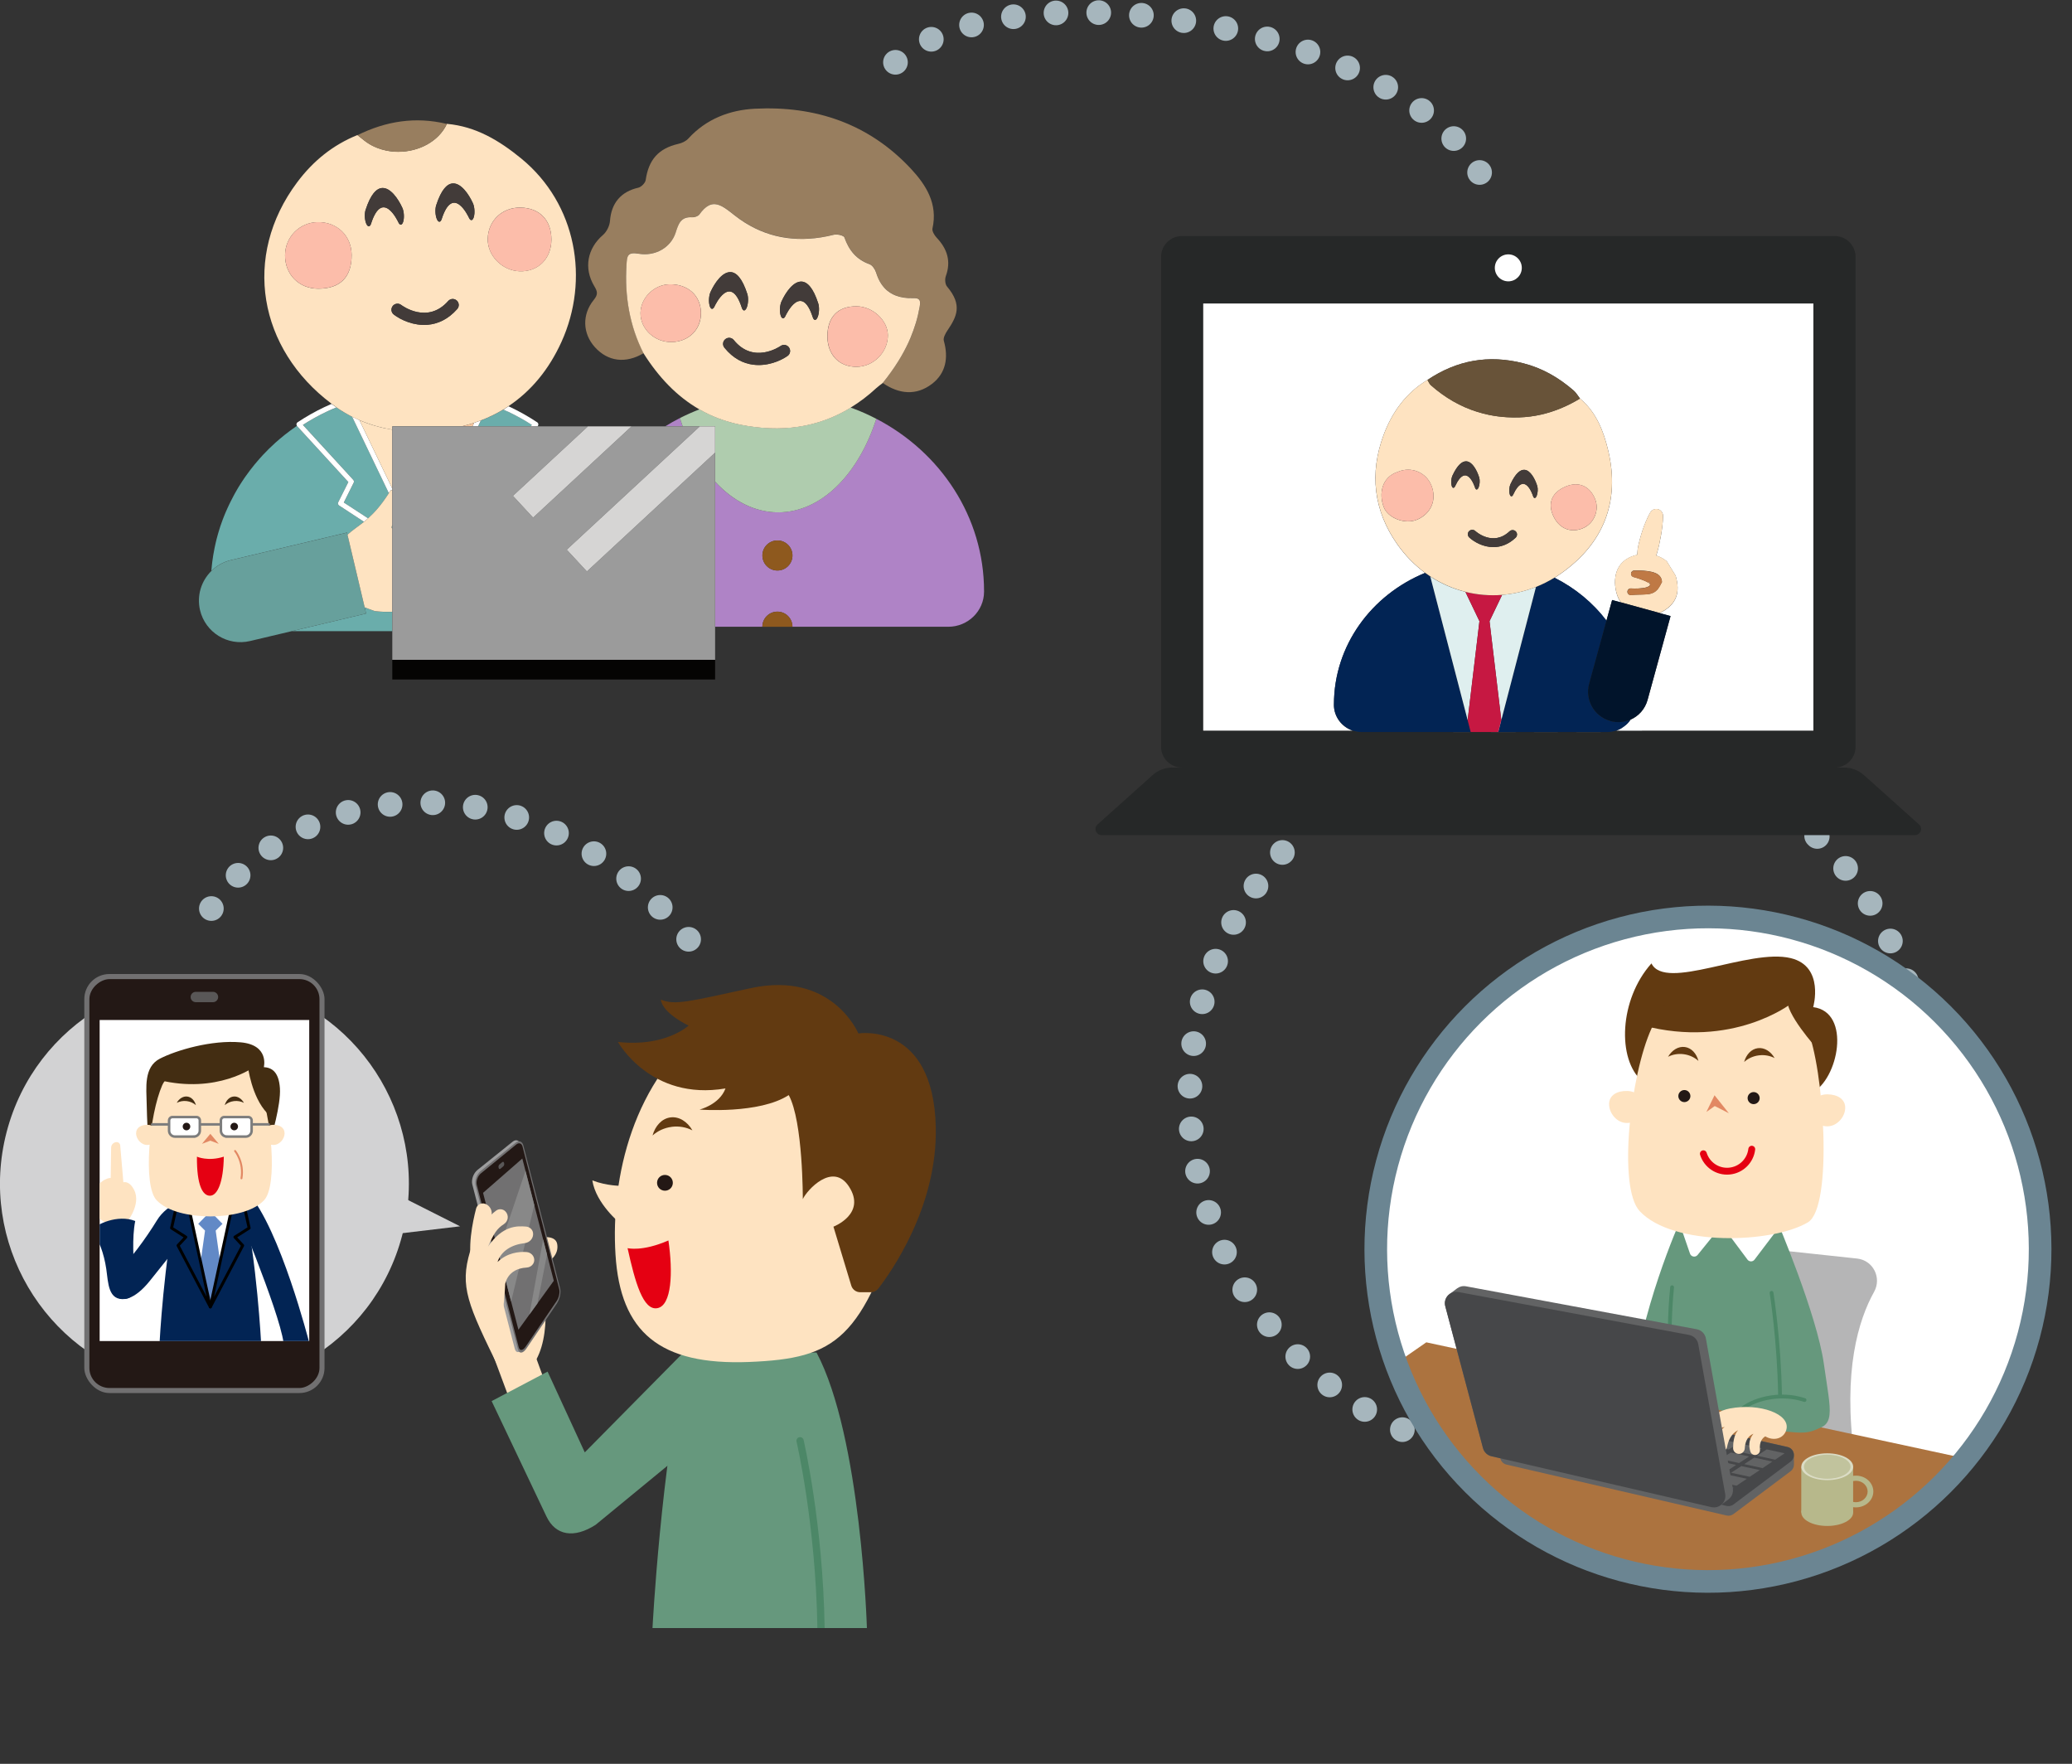 <?xml version="1.0" encoding="UTF-8"?><svg id="_レイヤー_2" xmlns="http://www.w3.org/2000/svg" xmlns:xlink="http://www.w3.org/1999/xlink" viewBox="0 0 468.7 398.92"><rect x="0" y="0" width="468.7" height="398.92" fill="#333333" stroke="none"/><defs><style>.cls-1,.cls-2,.cls-3,.cls-4,.cls-5,.cls-6,.cls-7,.cls-8,.cls-9{fill:none;}.cls-2{stroke:#a6b6bd;stroke-dasharray:0 9.67;stroke-width:5.58px;}.cls-2,.cls-3,.cls-4,.cls-6,.cls-7,.cls-8,.cls-9{stroke-linecap:round;}.cls-2,.cls-5,.cls-6,.cls-7,.cls-10,.cls-9{stroke-miterlimit:10;}.cls-11{fill:#c1c39d;}.cls-12{fill:#423b39;}.cls-13{fill:#f7c79f;}.cls-14{fill:#432d12;}.cls-15{fill:#dfefef;}.cls-3{stroke:#e28863;stroke-width:.43px;}.cls-3,.cls-4,.cls-8{stroke-linejoin:round;}.cls-16{fill:#8e591e;}.cls-17{fill:#fcbdaa;}.cls-18{fill:#dbdcc5;}.cls-19{fill:#9e9e9f;}.cls-4{stroke:#e50012;stroke-width:1.55px;}.cls-5{stroke:#6b8592;stroke-width:5.12px;}.cls-20{fill:#022454;}.cls-6{stroke-width:1.64px;}.cls-6,.cls-7{stroke:#4c8767;}.cls-7{stroke-width:.86px;}.cls-21{fill:#623a11;}.cls-22{fill:#6aadab;}.cls-23{clip-path:url(#clippath-1);}.cls-24{clip-path:url(#clippath-3);}.cls-25{clip-path:url(#clippath-4);}.cls-26{clip-path:url(#clippath-2);}.cls-27{clip-path:url(#clippath-5);}.cls-28{fill:#231815;}.cls-29{fill:#9b9b9b;}.cls-30{fill:#af83c6;}.cls-31,.cls-10{fill:#fff;}.cls-32{fill:#c61842;}.cls-33{fill:#626364;}.cls-34{fill:#464749;}.cls-35{fill:#67a09c;}.cls-36{fill:#b7b88b;}.cls-8{stroke:#000;stroke-width:.66px;}.cls-37{fill:#b5b5b6;}.cls-38{fill:#262828;}.cls-39{fill:#6289c6;}.cls-40{fill:#d2d2d3;}.cls-41{fill:#987e5f;}.cls-42{fill:#717071;}.cls-43{fill:#01142b;}.cls-44{fill:#ac733f;}.cls-45{fill:#e28863;}.cls-46{fill:#595757;}.cls-47{fill:#fee3c1;}.cls-48{fill:#66987d;}.cls-10,.cls-9{stroke:#7d7d7d;stroke-width:.57px;}.cls-49{fill:#050403;}.cls-50{fill:#685339;}.cls-51{fill:#e50012;}.cls-52{fill:#bf7945;}.cls-53{fill:#888;}.cls-54{clip-path:url(#clippath);}.cls-55{fill:#d6d5d4;}.cls-56{fill:#afccae;}</style><clipPath id="clippath"><circle class="cls-1" cx="386.35" cy="282.53" r="75.14" transform="translate(-86.62 355.94) rotate(-45)"/></clipPath><clipPath id="clippath-1"><path class="cls-1" d="M408.07,331.72c0-1.5,2.36-2.72,5.27-2.72,2.91,0,5.26,1.22,5.26,2.73,0,1.5-2.36,2.72-5.27,2.72-2.91,0-5.26-1.22-5.26-2.73Z"/></clipPath><clipPath id="clippath-2"><rect class="cls-1" x="22.54" y="230.69" width="47.41" height="72.61"/></clipPath><clipPath id="clippath-3"><polygon class="cls-1" points="52.85 271.3 47.58 295.58 42.32 271.3 52.85 271.3"/></clipPath><clipPath id="clippath-4"><polygon class="cls-1" points="125.27 289.67 117.27 300.74 109.27 269.78 118.15 262.02 125.27 289.67"/></clipPath><clipPath id="clippath-5"><path class="cls-1" d="M155.3,305.89c-5.81,25.7-7.7,62.32-7.7,62.32h48.5s-1.27-43.27-11.4-62.32h-29.4Z"/></clipPath></defs><g id="_デザイン"><circle class="cls-2" cx="352.28" cy="247.96" r="83.14" transform="translate(-72.15 321.73) rotate(-45)"/><circle class="cls-31" cx="386.35" cy="282.53" r="75.14" transform="translate(-86.62 355.94) rotate(-45)"/><g class="cls-54"><path class="cls-37" d="M392.95,281.73l27.13,2.91c3.63.39,5.63,4.35,3.85,7.54-3.53,6.32-7.09,17.84-4.47,37.19l-39.73-7.89s-4.85-33.31,10.84-39.43c.76-.29,1.57-.4,2.38-.31Z"/><polygon class="cls-44" points="255.47 350.15 419.74 398.92 468.7 335.05 322.64 303.59 255.47 350.15"/><path class="cls-48" d="M401.96,276.05s9.04,21.23,10.61,32.41c1.58,11.19,3.01,14.63-3.59,14.92l-30.84-6.88s-2.44-28.54,3.73-40.3l20.08-.14Z"/><path class="cls-48" d="M380.02,276.19s-9.32,20.8-10.9,39.59l10.9,2.58,6.17-41.31-6.17-.86Z"/><path class="cls-31" d="M390.63,278.63l4.66,6.25c.4.53,1.2.54,1.6,0l5.94-7.83-12.19,1.58Z"/><path class="cls-31" d="M388.33,278.49l-4.32,5.34c-.49.61-1.47.44-1.72-.3l-2.28-6.61,8.32,1.58Z"/><path class="cls-21" d="M410.16,227.77s2.62-9.19-5.07-11.07c-9.39-2.29-28.39,7.59-31.52,1.19-7.3,8.14-7.82,21.74-2.09,26.64,5.74,4.9,32.19,5.69,38.3,2.69,6.11-3,9.09-18.34.37-19.44Z"/><path class="cls-47" d="M373.59,232.59c-4.79,10.43-7.69,35.97-2.68,41.33,7.56,8.09,30.07,7.29,38.05,2.53,5.75-3.43,3.65-35.13-.22-43.87-.21-13.96-30.74-9.61-35.15,0Z"/><path class="cls-47" d="M363.98,249.68c.04-2,1.83-2.99,4.09-2.94,2.25.04,4.05,1.7,4.01,3.7-.04,2-1.9,3.58-4.15,3.54-2.25-.04-3.98-2.29-3.94-4.29Z"/><path class="cls-47" d="M417.4,250.6c.04-2-1.71-3.06-3.97-3.1-2.25-.04-4.11,1.54-4.15,3.54-.04,2,1.76,3.65,4.01,3.7,2.25.04,4.07-2.13,4.11-4.13Z"/><path class="cls-28" d="M379.65,247.87c.01-.75.64-1.35,1.39-1.34.75.01,1.35.64,1.34,1.39-.01.75-.64,1.35-1.39,1.34-.75-.01-1.35-.64-1.34-1.39Z"/><path class="cls-28" d="M395.32,248.33c.01-.75.64-1.35,1.39-1.34.75.01,1.35.64,1.34,1.39-.01.75-.64,1.35-1.39,1.34-.75-.01-1.35-.64-1.34-1.39Z"/><polygon class="cls-45" points="386 251.48 387.84 247.71 391.07 251.77 387.89 250.15 386 251.48"/><path class="cls-21" d="M397.85,238.69c1.3-.17,2.54.08,3.58.61-.87-1.51-2.3-2.43-3.79-2.24-1.48.19-2.64,1.44-3.1,3.12.87-.78,2.01-1.33,3.31-1.49Z"/><path class="cls-21" d="M380.9,238.43c-1.29-.18-2.54.05-3.58.58.89-1.51,2.32-2.41,3.81-2.21,1.48.2,2.63,1.46,3.07,3.15-.87-.79-2-1.34-3.3-1.52Z"/><path class="cls-21" d="M412.17,238.45s-6.63-7.05-7.75-11.22c-5.22,3.35-20.12-5.24-11.85-5.17,8.27.07,14.75,2.38,15.72,5.22.97,2.83,3.87,11.18,3.87,11.18Z"/><path class="cls-21" d="M405.16,226.99s-13.22,10.33-33.63,4.91c1.28-5.03,26.83-14.87,33.63-4.91Z"/><path class="cls-4" d="M385.31,260.94c.77,2.48,3.19,4.18,5.89,3.92,2.69-.25,4.76-2.36,5.06-4.95"/><path class="cls-48" d="M408.2,316.64c-5.7-1.9-11.98-.14-14.77,2.51-2.15,2.04,6.38,4.23,10.18,4.59,3.8.36,5.59.65,8.46-1.08,2.87-1.72-2.49-5.56-3.87-6.02Z"/><path class="cls-7" d="M400.74,292.4s1.72,10.77,1.92,23.23"/><path class="cls-7" d="M408.2,316.64c-5.7-1.9-11.98-.14-14.77,2.51"/><path class="cls-7" d="M378.15,316.5s-1.13-13.22.09-25.37"/><path class="cls-33" d="M404.34,327.26l-47.97-10.82c-.47-.11-.97-.03-1.38.23l-14.76,9c-.61.37-.89.98-.89,1.58,0,.39,0,1.78,0,2.15,0,.81.5,1.62,1.44,1.84l49.79,11.52c.54.12,1.1,0,1.54-.32l12.94-9.7c.52-.39.76-.96.75-1.51,0-.38.01-1.8,0-2.2-.03-.79-.55-1.55-1.45-1.75Z"/><path class="cls-34" d="M354.99,316.66l-14.76,9c-1.42.87-1.08,3.03.55,3.41l49.79,11.52c.54.12,1.1,0,1.54-.32l12.94-9.7c1.27-.95.84-2.96-.71-3.31l-47.97-10.82c-.47-.11-.97-.03-1.38.23Z"/><polygon class="cls-33" points="399.64 327.8 403.69 328.69 401.55 330.13 397.46 329.24 399.64 327.8"/><polygon class="cls-33" points="394.44 326.65 398.51 327.55 396.31 328.99 392.19 328.09 394.44 326.65"/><polygon class="cls-33" points="389.2 325.5 393.3 326.4 391.04 327.83 386.88 326.93 389.2 325.5"/><polygon class="cls-33" points="383.91 324.34 388.05 325.25 385.72 326.67 381.53 325.76 383.91 324.34"/><polygon class="cls-33" points="378.58 323.17 382.75 324.08 380.36 325.5 376.14 324.58 378.58 323.17"/><polygon class="cls-33" points="396.81 329.66 400.91 330.56 398.72 332.04 394.56 331.14 396.81 329.66"/><polygon class="cls-33" points="391.52 328.51 395.66 329.41 393.4 330.89 389.21 329.98 391.52 328.51"/><polygon class="cls-33" points="386.2 327.35 390.37 328.26 388.04 329.73 383.82 328.81 386.2 327.35"/><polygon class="cls-33" points="380.83 326.18 385.03 327.09 382.64 328.55 378.39 327.63 380.83 326.18"/><polygon class="cls-33" points="375.42 325 379.65 325.92 377.19 327.38 372.91 326.45 375.42 325"/><polygon class="cls-33" points="393.9 331.58 398.07 332.48 395.81 334 391.59 333.09 393.9 331.58"/><polygon class="cls-33" points="388.53 330.41 392.73 331.32 390.41 332.84 386.15 331.92 388.53 330.41"/><polygon class="cls-33" points="383.12 329.24 387.35 330.16 384.96 331.67 380.68 330.75 383.12 329.24"/><polygon class="cls-33" points="377.66 328.06 381.93 328.99 379.47 330.49 375.15 329.56 377.66 328.06"/><polygon class="cls-33" points="372.16 326.88 376.47 327.81 373.94 329.3 369.58 328.37 372.16 326.88"/><polygon class="cls-33" points="390.91 333.54 395.14 334.45 392.82 336.01 388.53 335.1 390.91 333.54"/><polygon class="cls-33" points="385.45 332.37 389.72 333.29 387.33 334.85 383.01 333.93 385.45 332.37"/><polygon class="cls-33" points="379.95 331.19 384.26 332.12 381.8 333.67 377.44 332.74 379.95 331.19"/><polygon class="cls-33" points="374.41 330.01 378.75 330.94 376.22 332.48 371.83 331.55 374.41 330.01"/><polygon class="cls-33" points="368.82 328.81 373.19 329.75 370.6 331.28 366.17 330.34 368.82 328.81"/><polygon class="cls-33" points="387.83 335.56 392.14 336.48 389.75 338.08 385.39 337.17 387.83 335.56"/><polygon class="cls-33" points="382.29 334.39 386.63 335.31 384.17 336.91 379.78 335.98 382.29 334.39"/><polygon class="cls-33" points="376.7 333.2 381.07 334.13 378.55 335.72 374.12 334.79 376.7 333.2"/><polygon class="cls-33" points="371.06 332 375.47 332.94 372.88 334.53 368.41 333.59 371.06 332"/><polygon class="cls-33" points="365.38 330.8 369.83 331.74 367.16 333.32 362.65 332.37 365.38 330.8"/><path class="cls-47" d="M404.08,323.38c-.6,2.06-2.94,2.58-4.77,1.47-1.18.73-1.3,2.07-1.2,3.02.06.61-.41,1.15-1.02,1.2h0c-.5.04-.97-.26-1.13-.74-.31-.95-.56-2.59.69-4.06-1.53.58-1.91,2.14-1.97,3.29-.04.73-.66,1.3-1.39,1.26h0c-.7-.04-1.26-.62-1.25-1.32,0-1.22.19-3.04,1.13-4.05-1.57.81-2.21,2.33-2.49,3.78-.14.74-.87,1.21-1.6,1.05h0c-.68-.15-1.13-.8-1.05-1.49.15-1.18.62-2.93,2.1-4.09-1.66.41-2.89,1.67-3.53,3.26-.25.61-.97.88-1.58.62h0c-.56-.24-.84-.87-.67-1.45.56-1.88,2.27-5.7,6.96-6.58,6.77-1.28,13.8,1.25,12.76,4.84Z"/><path class="cls-33" d="M391.97,336.59l-6.09-33.88c-.19-1.06-1.01-1.89-2.07-2.08l-52.19-9.71c-.76-.14-1.47.06-2.02.47-.3.22-1.39,1.05-1.66,1.25-.84.59-1.31,1.66-1.01,2.78l8.53,32.08c.25.92.98,1.64,1.91,1.85l49.75,11.51c.79.18,1.56-.02,2.13-.45.29-.22,1.44-1.08,1.74-1.3.73-.56,1.16-1.49.98-2.51Z"/><path class="cls-34" d="M387.12,340.86l-49.75-11.51c-.93-.22-1.67-.93-1.91-1.85l-8.53-32.08c-.49-1.84,1.1-3.55,2.97-3.21l52.19,9.71c1.06.2,1.88,1.03,2.07,2.08l6.09,33.88c.33,1.83-1.32,3.39-3.13,2.98Z"/><path class="cls-36" d="M407.47,342.08c0-1.68,2.63-3.03,5.87-3.03,3.24,0,5.86,1.36,5.86,3.04,0,1.68-2.63,3.03-5.87,3.03s-5.86-1.36-5.86-3.04Z"/><path class="cls-36" d="M419.82,340.92h0c-2.17,0-3.94-1.61-3.94-3.59h0c0-1.98,1.77-3.59,3.94-3.59h0c1.05,0,2.04.37,2.79,1.05.74.68,1.15,1.58,1.15,2.54,0,1.98-1.77,3.59-3.94,3.59ZM417.15,337.32c0,1.34,1.19,2.43,2.66,2.43h0c1.47,0,2.66-1.09,2.66-2.42,0-.65-.28-1.26-.78-1.72-.5-.46-1.17-.71-1.88-.71h0c-1.47,0-2.66,1.09-2.67,2.42h0Z"/><rect class="cls-36" x="407.46" y="331.72" width="11.73" height="10.36"/><path class="cls-18" d="M407.47,331.72c0-1.68,2.63-3.03,5.87-3.03,3.24,0,5.86,1.36,5.86,3.04,0,1.68-2.63,3.03-5.87,3.03-3.24,0-5.86-1.36-5.86-3.04Z"/><path class="cls-11" d="M408.07,331.72c0-1.5,2.36-2.72,5.27-2.72,2.91,0,5.26,1.22,5.26,2.73,0,1.5-2.36,2.72-5.27,2.72-2.91,0-5.26-1.22-5.26-2.73Z"/><g class="cls-23"><path class="cls-1" d="M407.7,334.07c0-1.67,2.52-3.02,5.63-3.02,3.11,0,5.63,1.36,5.63,3.03,0,1.67-2.52,3.02-5.63,3.02-3.11,0-5.63-1.36-5.63-3.03Z"/></g></g><circle class="cls-5" cx="386.35" cy="282.53" r="75.14" transform="translate(-86.62 355.94) rotate(-45)"/><path class="cls-38" d="M434.1,186.47l-12.44-11.15c-1.24-1.11-2.84-1.72-4.51-1.72h-2.13c2.61,0,4.72-2.11,4.72-4.72V58.11c0-2.61-2.11-4.72-4.72-4.72h-147.66c-2.61,0-4.72,2.11-4.72,4.72v110.76c0,2.61,2.11,4.72,4.72,4.72h-2.13c-1.66,0-3.27.61-4.51,1.72l-12.44,11.15c-.95.85-.35,2.42.93,2.42h183.96c1.27,0,1.88-1.57.93-2.42ZM341.19,57.52c1.69,0,3.05,1.37,3.05,3.05s-1.37,3.05-3.05,3.05-3.05-1.37-3.05-3.05,1.37-3.05,3.05-3.05ZM272.18,68.6h138.02v96.61h-44.58c-.64.22-1.33.35-2.04.35h-55.56c-.72,0-1.41-.13-2.06-.35h-33.78v-96.61Z"/><path class="cls-31" d="M372.94,131.71c-.02-.07-.03-.13-.02-.2h0c0,.07,0,.14.02.2Z"/><path class="cls-31" d="M371.82,129.08c-.24-.02-.48-.03-.71-.04-.24,0-.47-.01-.71-.01.23,0,.47,0,.71.01.24,0,.47.02.71.04Z"/><path class="cls-31" d="M372.36,131.52c.24.12.46.24.64.37,0,0,0,0,0,0,0,0,0,0,0,0-.17-.13-.4-.25-.64-.37Z"/><path class="cls-31" d="M373.09,131.71s.03.05.05.07c.02.04.04.08.06.13-.02-.04-.04-.09-.06-.13-.01-.02-.03-.05-.05-.07Z"/><path class="cls-31" d="M372.92,129.2c-.12-.02-.25-.03-.37-.05-.24-.03-.49-.05-.73-.07.24.02.48.04.73.07.12.02.25.03.37.05Z"/><path class="cls-31" d="M368.32,134.32c.13.14.31.24.51.26.02,0,.04,0,.07,0-.02,0-.04,0-.07,0-.21-.01-.39-.11-.51-.26Z"/><path class="cls-31" d="M369.76,133.11c-.28,0-.55-.01-.83-.03-.05,0-.1,0-.15,0,.05,0,.1,0,.15,0,.28.02.56.03.83.03Z"/><path class="cls-31" d="M371.49,134.46c.29,0,.58-.02.89-.04.24-.03.49-.05.76-.1-.27.05-.52.08-.76.1-.31.02-.6.03-.89.04Z"/><path class="cls-31" d="M342.26,94.41c.47,0,.94,0,1.41-.01,3.38-.11,6.61-.87,9.67-2.17-3.06,1.3-6.29,2.07-9.67,2.17-.47.01-.95.02-1.41.01Z"/><path class="cls-31" d="M373.2,132.12s.01,0,.01,0c0,0,0-.02,0-.03,0,.01.01.02,0,.03,0,0,0,0-.01,0Z"/><path class="cls-31" d="M372.92,129.2c.25.04.5.08.77.15-.27-.07-.52-.11-.77-.15Z"/><path class="cls-31" d="M301.75,159.39s0-.04,0-.06c0-13.35,8.49-24.8,20.62-29.76-2.34-1.72-4.47-3.87-6.29-6.45-5.39-7.66-6.33-16.12-3.08-24.8,1.9-5.09,5.06-9.5,9.91-12.39,6.65-4.47,13.8-5.76,21.63-3.78,4.39,1.11,8.09,3.27,11.44,6.18.58.5.97,1.21,1.44,1.82-1.32.8-2.68,1.5-4.07,2.09,1.39-.59,2.75-1.29,4.07-2.09,3.72,3.1,5.37,7.5,6.4,11.88,2.69,11.47-1.15,20.94-10.66,27.64-.5.35-1.01.68-1.53,1,4.67,2.33,8.7,5.67,11.77,9.71l1.28-4.65,2.01.55c-.25-.31-.44-.63-.59-.95-1.16-2.61-1.45-7.24,2.35-9.17.6-.31,1.25-.52,1.9-.67.02-.42.05-.85.1-1.26.1-.74.28-1.45.47-2.16.19-.71.4-1.41.63-2.11.23-.7.5-1.38.78-2.06.29-.68.59-1.35.98-2.01h0c.27-.47.77-.77,1.35-.77.85,0,1.54.71,1.53,1.56-.01,1.48-.22,2.92-.45,4.35-.26,1.42-.53,2.83-.95,4.19-.05.14-.11.29-.16.43.88.28,1.7.71,2.39,1.29l2.02,3.27c1.12,3.8.2,6.51-3.39,8.34-.09.05-.18.08-.27.12l2.51.69-5.2,18.96c-.57,2.07-2.02,3.65-3.85,4.46-.76,1.15-1.89,2.02-3.22,2.47h44.58v-96.61h-138.02v96.61h33.78c-2.43-.84-4.21-3.11-4.22-5.82Z"/><path class="cls-31" d="M371,133.05c-.14.01-.28.03-.42.03-.27.02-.55.02-.82.02.28,0,.55,0,.82-.02.14,0,.28-.02.42-.03Z"/><path class="cls-31" d="M375.52,132.44c.04-.07.07-.13.12-.21.07-.13.14-.25.21-.38-.07.13-.14.25-.21.38-.04.07-.08.14-.12.21Z"/><path class="cls-31" d="M375.47,130.33c-.05-.06-.1-.11-.15-.16-.02-.02-.05-.04-.07-.06.02.02.05.04.07.06.05.06.1.11.15.16Z"/><path class="cls-31" d="M341.19,63.63c1.69,0,3.05-1.37,3.05-3.05s-1.37-3.05-3.05-3.05-3.05,1.37-3.05,3.05,1.37,3.05,3.05,3.05Z"/><path class="cls-20" d="M331.99,162.86l-8.45-32.47c-.4-.26-.79-.53-1.18-.82-12.12,4.96-20.62,16.41-20.62,29.76,0,.02,0,.04,0,.06,0,2.7,1.79,4.98,4.22,5.82.65.22,1.34.35,2.06.35h24.67l-.7-2.7Z"/><path class="cls-20" d="M368.84,162.74c-1.39.61-2.99.77-4.57.34-3.65-1-5.8-4.77-4.79-8.42l3.92-14.3c-3.07-4.04-7.1-7.37-11.77-9.71-1.35.83-2.75,1.53-4.17,2.09l-7.84,30.12-.7,2.7h24.67c.71,0,1.4-.13,2.04-.35,1.33-.45,2.46-1.33,3.22-2.47Z"/><path class="cls-15" d="M331.99,162.86l2.67-22.37-3.18-6.63c-2.78-.69-5.46-1.85-7.94-3.47l8.45,32.47Z"/><path class="cls-15" d="M336.94,140.49l2.67,22.37,7.84-30.12c-2.49.99-5.07,1.59-7.66,1.8l-2.85,5.95Z"/><path class="cls-32" d="M339.61,162.86l-2.67-22.37,2.85-5.95c-2.79.23-5.6,0-8.31-.68l3.18,6.63-2.67,22.37.7,2.7h6.21l.7-2.7Z"/><path class="cls-47" d="M331.48,133.86c2.71.67,5.52.91,8.31.68,2.59-.21,5.17-.81,7.66-1.8,1.43-.57,2.82-1.27,4.17-2.09.52-.32,1.03-.64,1.53-1,9.51-6.7,13.35-16.17,10.66-27.64-1.03-4.37-2.68-8.78-6.4-11.88-1.32.8-2.68,1.5-4.07,2.09-3.06,1.3-6.29,2.07-9.67,2.17-.47.01-.95.02-1.41.01-.47,0-.93-.02-1.39-.05-1.38-.08-2.73-.26-4.05-.53-.88-.18-1.74-.4-2.59-.67-3.82-1.18-7.35-3.21-10.56-6.05-.34-.3-.51-.79-.75-1.19-4.85,2.9-8.01,7.3-9.91,12.39-3.25,8.69-2.31,17.14,3.08,24.8,1.82,2.58,3.95,4.73,6.29,6.45.39.28.78.56,1.18.82,2.48,1.62,5.16,2.78,7.94,3.47ZM354.17,110.04c2.91-1.22,5.43-.15,6.65,2.83,1.03,2.53-.25,5.57-2.8,6.62-2.85,1.18-5.55-.06-6.79-3.1-1.13-2.78-.06-5.09,2.94-6.35ZM341.68,109.49c1.15-2.47,2.23-3.3,3.17-3.23,1.33.1,2.37,2.03,2.88,3.65.19.61.13,1.61-.13,2.24-.26.63-.63.65-.82.04-.08-.25-1.92-5.84-4.48-.35-.27.59-.64.54-.81-.11-.17-.65-.09-1.65.18-2.24ZM341.48,120.16c.4-.38,1.03-.36,1.41.04.38.4.36,1.03-.04,1.41-1.69,1.59-3.45,2.14-5.08,2.13-2.31-.02-4.34-1.19-5.42-2.19-.4-.37-.43-1.01-.05-1.41.37-.4,1-.43,1.41-.06.17.16,4.03,3.6,7.77.07ZM328.55,107.57c1.15-2.47,2.23-3.3,3.17-3.23,1.33.1,2.37,2.03,2.88,3.65.19.61.13,1.61-.13,2.24-.26.63-.63.65-.82.04-.08-.25-1.92-5.84-4.48-.35-.27.59-.64.54-.81-.11-.17-.65-.09-1.65.18-2.24ZM320.55,117.53c-2.65,1.13-6.58-.29-7.55-2.87-1.11-2.96-.49-6.73,3.19-7.94,3.01-1.29,6.38.07,7.59,3.06,1.3,3.21-.03,6.39-3.23,7.76Z"/><path class="cls-50" d="M334.22,93.17c.85.26,1.71.48,2.59.67,1.32.27,2.67.45,4.05.53.46.03.92.04,1.39.05.47,0,.94,0,1.41-.01,3.38-.11,6.61-.87,9.67-2.17,1.39-.59,2.75-1.29,4.07-2.09-.48-.61-.87-1.32-1.44-1.82-3.35-2.9-7.05-5.07-11.44-6.18-7.83-1.98-14.98-.68-21.63,3.78.25.4.42.89.75,1.19,3.21,2.84,6.74,4.87,10.56,6.05Z"/><path class="cls-17" d="M323.78,109.77c-1.21-2.99-4.58-4.34-7.59-3.06-3.68,1.21-4.3,4.99-3.19,7.94.97,2.58,4.9,4,7.55,2.87,3.2-1.37,4.53-4.54,3.23-7.76Z"/><path class="cls-17" d="M358.02,119.48c2.55-1.05,3.83-4.09,2.8-6.62-1.21-2.97-3.74-4.05-6.65-2.83-3,1.26-4.07,3.57-2.94,6.35,1.24,3.04,3.94,4.28,6.79,3.1Z"/><path class="cls-12" d="M332.3,120.14c-.37.4-.35,1.03.05,1.41,1.08,1,3.1,2.18,5.42,2.19,1.62.01,3.39-.55,5.08-2.13.4-.38.42-1.01.04-1.41-.38-.4-1.01-.42-1.41-.04-3.74,3.52-7.6.08-7.77-.07-.4-.37-1.03-.35-1.41.06Z"/><path class="cls-12" d="M342.31,111.84c2.56-5.48,4.4.1,4.48.35.19.6.56.58.82-.04.26-.63.32-1.63.13-2.24-.51-1.63-1.55-3.56-2.88-3.65-.94-.07-2.02.76-3.17,3.23-.27.59-.36,1.59-.18,2.24.17.65.54.7.81.11Z"/><path class="cls-12" d="M329.18,109.92c2.56-5.48,4.4.1,4.48.35.19.6.56.58.82-.04.26-.63.32-1.63.13-2.24-.51-1.63-1.55-3.56-2.88-3.65-.94-.07-2.02.76-3.17,3.23-.27.59-.36,1.59-.18,2.24.17.65.54.7.81.11Z"/><path class="cls-47" d="M375.65,138.52c3.59-1.83,4.51-4.54,3.39-8.34l-2.02-3.27c-.69-.58-1.51-1.01-2.39-1.29.05-.14.11-.29.16-.43.43-1.36.69-2.77.95-4.19.24-1.42.44-2.86.45-4.35,0-.85-.68-1.55-1.53-1.56-.57,0-1.08.3-1.35.76h0c-.38.66-.69,1.33-.98,2.01-.29.68-.55,1.37-.78,2.06-.23.7-.44,1.4-.63,2.11-.18.71-.37,1.42-.47,2.16-.05.41-.08.83-.1,1.26-.65.15-1.3.36-1.9.67-3.8,1.93-3.52,6.56-2.35,9.17.14.32.34.64.59.95l8.7,2.39c.09-.04.18-.07.27-.12ZM375.13,133.07c-.07.09-.14.18-.22.26-.11.12-.23.24-.36.34-.05.04-.09.08-.14.12-.44.31-.87.45-1.27.53-.27.05-.52.08-.76.1-.31.02-.6.03-.89.04-.29,0-.57.01-.86.02-.28,0-.56.01-.84.03-.28.01-.56.03-.83.07-.02,0-.04,0-.07,0-.02,0-.04,0-.07,0-.21-.01-.39-.11-.51-.26-.13-.14-.2-.34-.18-.54,0-.1.03-.2.08-.29.06-.11.14-.21.24-.28.03-.02.06-.04.09-.05.07-.04.15-.06.23-.08.05,0,.1,0,.15,0,.28.02.56.03.83.03s.55,0,.82-.02c.14,0,.28-.02.42-.03.4-.03.79-.07,1.16-.16.25-.05.48-.12.66-.22.18-.09.33-.19.39-.29.02-.03.03-.05.04-.08,0-.03.02-.05.02-.08,0-.03,0-.06,0-.09,0-.03-.01-.07-.03-.11,0-.03-.02-.07-.04-.12-.02-.04-.04-.09-.06-.13-.01-.02-.03-.05-.05-.07-.05-.07-.1-.14-.17-.21h0c0,.07,0,.14.02.2.02.07.04.13.06.18.06.04.12.09.16.13.02.03.04.05.05.06,0,.01.01.02,0,.03,0,0,0,0-.01,0,0,0-.02,0-.02,0-.02-.01-.03-.02-.04-.03-.01-.01-.03-.03-.05-.06-.01-.01-.03-.03-.04-.06-.01-.02-.03-.05-.04-.08,0,0,0,0,0,0-.17-.13-.4-.25-.64-.37-.12-.06-.24-.12-.37-.17-.38-.16-.79-.31-1.2-.45-.21-.07-.42-.13-.63-.2-.21-.06-.42-.12-.63-.18h-.03c-.16-.05-.29-.14-.39-.26-.1-.12-.16-.28-.17-.45,0-.21.07-.4.21-.54.03-.04.07-.07.11-.09.12-.08.26-.14.42-.14.24,0,.48,0,.71,0,.23,0,.47,0,.71.01.24,0,.47.02.71.04.24.02.48.04.73.07.12.02.25.03.37.05.25.04.5.08.77.15.13.03.27.07.41.12.14.05.29.1.44.17.08.04.16.08.24.12.08.05.17.1.26.16.07.05.14.11.21.17.02.02.05.04.07.06.05.06.1.11.15.16.05.06.1.12.14.19.19.28.35.72.34,1.16h0c-.04.06-.07.11-.1.17-.07.13-.14.25-.21.38-.04.07-.08.14-.12.21-.06.12-.13.23-.21.35-.06.09-.12.18-.19.28Z"/><path class="cls-52" d="M373.08,132.03s.04.04.05.06c.01.01.03.02.04.03,0,0,.01,0,.02,0,0,0,.01,0,.01,0,0,0,0-.02,0-.03,0-.02-.02-.04-.05-.06-.04-.04-.09-.09-.16-.13.01.03.03.06.04.08.01.02.03.04.04.06Z"/><path class="cls-52" d="M375.64,132.23c.07-.13.14-.25.21-.38.03-.06.06-.11.1-.17h0c0-.44-.14-.89-.34-1.16-.05-.08-.1-.14-.14-.19-.05-.06-.1-.11-.15-.16-.02-.02-.05-.04-.07-.06-.07-.06-.14-.12-.21-.17-.09-.06-.18-.12-.26-.16-.08-.05-.16-.09-.24-.12-.16-.07-.3-.12-.44-.17-.14-.04-.28-.08-.41-.12-.27-.07-.52-.11-.77-.15-.12-.02-.25-.03-.37-.05-.24-.03-.49-.05-.73-.07-.24-.02-.48-.03-.71-.04-.24,0-.47-.01-.71-.01-.23,0-.47,0-.71,0-.16,0-.3.06-.42.14-.04.03-.08.06-.11.09-.13.14-.21.33-.21.54,0,.17.07.33.17.45.1.12.24.22.39.26h.03c.2.06.41.12.63.18.21.06.42.13.63.2.41.14.82.28,1.2.45.13.05.25.11.37.17.24.12.46.24.64.37,0,0,0,0,0,0-.02-.05-.05-.11-.06-.18-.02-.07-.03-.13-.02-.2h0c.07.06.12.14.17.21.02.02.03.05.05.07.02.04.04.08.06.13.02.04.04.09.04.12.01.04.02.08.03.11,0,.03,0,.06,0,.09,0,.03,0,.06-.02.08,0,.03-.02.05-.04.08-.07.1-.21.2-.39.29-.18.09-.41.17-.66.22-.36.09-.76.13-1.16.16-.14.01-.28.03-.42.03-.27.02-.55.02-.82.02s-.55-.01-.83-.03c-.05,0-.1,0-.15,0-.08.01-.16.04-.23.08-.03.02-.06.03-.09.05-.1.07-.19.16-.24.28-.04.09-.07.18-.08.29-.01.21.06.4.18.54.13.14.31.24.51.26.02,0,.04,0,.07,0,.02,0,.05,0,.07,0,.28-.03.55-.05.83-.07.28-.01.56-.02.84-.03.28,0,.57-.01.86-.02.29,0,.58-.02.89-.04.24-.03.49-.05.76-.1.4-.08.83-.22,1.27-.53.05-.04.09-.08.14-.12.12-.1.25-.22.36-.34.08-.08.15-.17.22-.26.07-.09.13-.18.19-.28.08-.12.15-.24.21-.35.04-.07.07-.13.12-.21Z"/><path class="cls-43" d="M364.27,163.08c1.58.43,3.18.27,4.57-.34,1.82-.8,3.28-2.39,3.85-4.46l5.2-18.96-2.51-.69-8.7-2.39-2.01-.55-1.28,4.65-3.92,14.3c-1,3.65,1.15,7.42,4.79,8.42Z"/><path class="cls-1" d="M207.79,67.65c-.11-.08-.24-.15-.41-.19.17.04.3.1.41.19Z"/><path class="cls-1" d="M202.56,66.8c-.18-.07-.35-.15-.52-.23.17.08.34.16.52.23Z"/><path class="cls-1" d="M205.96,76.4c.46-1.1.87-2.24,1.22-3.4-.35,1.16-.75,2.3-1.22,3.4Z"/><path class="cls-1" d="M203.2,81.7c.85-1.36,1.61-2.76,2.28-4.2-.67,1.45-1.43,2.85-2.28,4.2Z"/><path class="cls-1" d="M188.67,53.05c-1.02.26-2.03.46-3.04.62,1-.15,2.01-.36,3.04-.62.09-.02.19-.04.3-.04-.11,0-.21.02-.3.04Z"/><path class="cls-1" d="M166.26,48.74c-1.66-1.29-3.08-2.51-4.52-2.6,1.44.09,2.86,1.31,4.52,2.6,5.79,4.51,12.35,6,19.37,4.93-7.02,1.08-13.59-.41-19.37-4.93Z"/><path class="cls-1" d="M157.91,48.75c.13-.08.23-.18.31-.28.36-.51.71-.92,1.05-1.25-.34.33-.69.74-1.05,1.25-.07.1-.18.2-.31.28Z"/><path class="cls-30" d="M198.22,94.71c-4.02,12.53-12.44,21.16-22.19,21.16-5.32,0-10.24-2.57-14.27-6.94v32.82h10.69s0-.01,0-.02c0-1.88,1.52-3.4,3.4-3.4s3.4,1.52,3.4,3.4c0,0,0,.01,0,.02h35.28c4.4,0,8.06-3.53,8.07-7.93,0-.03,0-.05,0-.08,0-16.84-9.86-31.49-24.38-39.03ZM175.86,129.03c-1.88,0-3.4-1.52-3.4-3.4s1.52-3.4,3.4-3.4,3.4,1.52,3.4,3.4-1.52,3.4-3.4,3.4Z"/><path class="cls-30" d="M153.79,94.55c-1.14.58-2.25,1.21-3.33,1.88h3.97c-.22-.62-.44-1.24-.64-1.88Z"/><path class="cls-56" d="M158.3,96.43h3.47v12.51c4.03,4.37,8.95,6.94,14.27,6.94,9.75,0,18.17-8.63,22.19-21.16-1.65-.86-3.36-1.63-5.12-2.29-.22-.08-.45-.16-.68-.24-7.43,4.55-15.79,5.67-24.92,3.85-3.43-.68-6.5-1.87-9.28-3.46-1.52.59-3.01,1.25-4.44,1.98.2.64.42,1.26.64,1.88h3.87Z"/><path class="cls-16" d="M175.86,122.23c-1.88,0-3.4,1.52-3.4,3.4s1.52,3.4,3.4,3.4,3.4-1.52,3.4-3.4-1.52-3.4-3.4-3.4Z"/><path class="cls-16" d="M175.86,138.34c-1.88,0-3.4,1.52-3.4,3.4,0,0,0,.01,0,.02h6.8s0-.01,0-.02c0-1.88-1.52-3.4-3.4-3.4Z"/><path class="cls-41" d="M143.19,73.88c-.12-.41-.24-.82-.34-1.23-.85-3.29-1.23-6.68-1.21-10.15,0-.87.03-1.74.09-2.62.12-1.96.17-2.97,2.73-2.52,3.83.66,7.34-1.47,8.39-4.77.63-1.98,1.16-3.63,3.7-3.47.42.03.99-.12,1.37-.37.13-.08.23-.18.31-.28.36-.51.71-.92,1.05-1.25.34-.33.68-.57,1.01-.75.49-.26.98-.35,1.46-.32,1.44.09,2.86,1.31,4.52,2.6,5.79,4.51,12.35,6,19.37,4.93,1-.15,2.01-.36,3.04-.62.09-.02.19-.04.3-.04s.23,0,.35,0c.72.04,1.57.32,1.69.65,1.02,2.91,2.71,5,5.69,6.07.64.23,1.25,1.12,1.46,1.83.32,1.04.73,1.93,1.24,2.68.38.56.82,1.05,1.31,1.46.41.34.86.63,1.34.86.17.08.34.16.52.23,1.13.45,2.44.65,3.92.61.37-.01.66,0,.9.05.17.04.3.1.41.19.12.09.21.2.26.36.1.31.08.75-.03,1.39-.22,1.23-.5,2.43-.85,3.59s-.75,2.3-1.22,3.4c-.15.37-.32.73-.48,1.09-.67,1.45-1.43,2.85-2.28,4.2-1.06,1.7-2.24,3.34-3.53,4.93,3.67,2.55,7.58,2.93,11.14.21,3.12-2.39,3.77-5.89,2.68-9.73-.19-.66.35-1.66.81-2.34,2.06-3.07,3.5-5.71-.09-9.95-.43-.51-.52-1.65-.28-2.32,1.25-3.41.32-6.2-2.07-8.73-.5-.54-1.07-1.47-.94-2.08,1.25-5.57-1.44-9.82-4.87-13.5-9.52-10.21-21.65-14.28-35.32-13.58-5.67.29-11,2.31-15.05,6.76-.54.6-1.45,1.01-2.25,1.19-4.47,1.03-6.72,3.57-7.38,8.17-.09.66-.99,1.58-1.66,1.74-3.95.89-6.12,3.49-6.42,7.52-.08,1.11-.75,2.46-1.59,3.18-3.51,3.02-4.41,7.48-1.96,11.57.69,1.16.93,1.83-.11,3.1-2.74,3.36-2.5,7.65.23,10.68,2.96,3.29,6.98,3.79,11.05,1.37-.2-.39-.39-.79-.58-1.19-.74-1.59-1.34-3.2-1.83-4.84Z"/><path class="cls-47" d="M192.43,92.18c2-1.22,3.94-2.68,5.8-4.41.45-.42.96-.76,1.44-1.14,1.28-1.59,2.47-3.23,3.53-4.93.85-1.36,1.61-2.76,2.28-4.2.17-.36.33-.73.48-1.09.46-1.1.87-2.24,1.22-3.4s.63-2.36.85-3.59c.11-.64.13-1.09.03-1.39-.05-.16-.15-.27-.26-.36-.11-.08-.24-.15-.41-.19-.24-.05-.53-.06-.9-.05-1.48.04-2.79-.16-3.92-.61-.18-.07-.35-.15-.52-.23-.48-.24-.93-.52-1.34-.86-.49-.41-.92-.9-1.31-1.46-.51-.75-.92-1.65-1.24-2.68-.22-.71-.83-1.6-1.46-1.83-2.99-1.07-4.67-3.16-5.69-6.07-.12-.33-.97-.6-1.69-.65-.12,0-.24,0-.35,0s-.21.02-.3.04c-1.02.26-2.03.46-3.04.62-7.02,1.08-13.59-.41-19.37-4.93-1.66-1.29-3.08-2.51-4.52-2.6-.48-.03-.96.06-1.46.32-.33.17-.66.42-1.01.75-.34.33-.69.74-1.05,1.25-.07.1-.18.2-.31.28-.38.25-.95.4-1.37.37-2.54-.16-3.07,1.49-3.7,3.47-1.05,3.31-4.56,5.43-8.39,4.77-2.56-.44-2.61.56-2.73,2.52-.05.88-.08,1.75-.09,2.62-.02,3.47.36,6.86,1.21,10.15.11.41.22.82.34,1.23.49,1.64,1.09,3.25,1.83,4.84.18.4.38.79.58,1.19,3.38,5.35,7.49,9.72,12.64,12.67,2.77,1.59,5.85,2.77,9.28,3.46,9.13,1.82,17.49.7,24.92-3.85ZM193.82,69.28c3.63.05,7.01,3.2,7.02,6.54.02,3.84-3.23,7.11-7.08,7.14-3.96.03-6.61-2.74-6.6-6.92,0-4.38,2.41-6.82,6.65-6.76ZM176.78,68.18c.97-2.13,2.71-4.58,4.54-4.49,1.29.06,2.62,1.38,3.77,4.94.27.85.22,2.23-.13,3.08-.35.85-.85.86-1.12.02-2.56-7.9-6.01-.61-6.17-.27-.36.79-.86.7-1.11-.2-.25-.9-.16-2.28.21-3.07ZM176.58,78.25c.62-.43,1.47-.28,1.9.34.43.62.29,1.47-.33,1.91-1.66,1.16-4.62,2.39-7.77,1.98-2.21-.28-4.51-1.37-6.51-3.84-.48-.59-.39-1.45.2-1.93.59-.48,1.45-.39,1.92.2,4.44,5.48,10.32,1.52,10.59,1.34ZM165.27,61.54c1.29.06,2.62,1.38,3.77,4.94.27.85.22,2.23-.13,3.08-.35.85-.85.86-1.12.02-2.56-7.9-6.01-.61-6.17-.27-.36.79-.86.7-1.11-.2-.25-.9-.16-2.28.21-3.07.97-2.13,2.71-4.58,4.54-4.49ZM151.94,77.36c-3.87.07-7.1-2.95-7.05-6.6.05-3.42,3.07-6.39,6.57-6.46,4.15-.09,7.06,2.56,7.11,6.44.04,3.77-2.74,6.55-6.62,6.62Z"/><path class="cls-17" d="M193.77,82.96c3.85-.03,7.1-3.3,7.08-7.14-.02-3.34-3.39-6.48-7.02-6.54-4.24-.06-6.64,2.38-6.65,6.76,0,4.18,2.64,6.95,6.6,6.92Z"/><path class="cls-17" d="M151.45,64.3c-3.5.07-6.52,3.04-6.57,6.46-.05,3.64,3.18,6.66,7.05,6.6,3.88-.07,6.66-2.85,6.62-6.62-.04-3.89-2.96-6.53-7.11-6.44Z"/><path class="cls-12" d="M165.99,76.91c-.48-.59-1.34-.68-1.92-.2-.59.48-.68,1.34-.2,1.93,2,2.47,4.3,3.56,6.51,3.84,3.15.4,6.12-.82,7.77-1.98.62-.43.77-1.29.33-1.91-.43-.62-1.29-.77-1.9-.34-.26.18-6.14,4.15-10.59-1.34Z"/><path class="cls-12" d="M160.52,69.11c.25.9.75.99,1.11.2.15-.33,3.61-7.63,6.17.27.27.85.78.84,1.12-.02.35-.85.4-2.23.13-3.08-1.15-3.56-2.49-4.88-3.77-4.94-1.83-.09-3.57,2.36-4.54,4.49-.36.8-.46,2.17-.21,3.07Z"/><path class="cls-12" d="M177.68,71.45c.15-.33,3.61-7.63,6.17.27.27.85.78.84,1.12-.02.35-.85.4-2.23.13-3.08-1.15-3.56-2.49-4.88-3.77-4.94-1.83-.09-3.57,2.36-4.54,4.49-.36.8-.46,2.17-.21,3.07.25.9.75.99,1.11.2Z"/><path class="cls-22" d="M84.81,138.22l-1.34-.48c-.34-.12-.67-.25-.98-.38l.33,1.4-16.83,3.99h22.75v-4.38c-1.5.04-2.28.03-3.93-.14Z"/><path class="cls-22" d="M78.49,120.46l.11.47c1.11-1.03,2.35-1.8,3.74-2.92l-5.63-3.68c-.25-.16-.33-.48-.2-.74l2.29-4.57-11.02-12.02-.57-.62s-.03-.05-.04-.07c0,0,0,0,0,0-.95.65-1.88,1.34-2.78,2.05-.01.01-.03.02-.04.03-.32.26-.63.52-.94.78-.06.05-.11.1-.17.14-.31.26-.61.53-.91.79-.03.02-.05.05-.08.07-.94.85-1.85,1.74-2.71,2.66-.04.05-.09.09-.13.14-.25.27-.5.54-.74.82-.08.09-.16.18-.24.28-.23.27-.46.54-.69.81-.05.06-.11.13-.16.19-.73.9-1.44,1.82-2.1,2.77-.09.13-.18.26-.27.39-.18.26-.35.52-.52.78-.1.16-.21.32-.31.48-.16.25-.32.5-.47.76-.11.17-.21.35-.31.53-.15.25-.29.5-.43.75-.12.21-.23.42-.34.63-.22.4-.43.81-.63,1.22-.11.23-.23.46-.34.69-.11.23-.21.45-.32.68-.11.24-.21.47-.32.71-.1.22-.19.45-.29.67-.11.26-.21.52-.32.79-.08.21-.16.41-.24.62-.16.44-.32.88-.47,1.32-.05.15-.1.31-.15.46-.11.35-.22.69-.32,1.04-.06.19-.11.39-.17.59-.09.31-.17.61-.25.92-.05.2-.1.4-.15.6-.08.33-.15.66-.22.99-.04.17-.08.35-.11.52-.1.5-.2,1-.28,1.51-.01.06-.02.12-.03.19-.07.45-.14.91-.2,1.37-.02.17-.04.35-.06.52-.04.36-.08.71-.11,1.07-.01.16-.03.33-.04.49,1.18-1.17,2.69-2.05,4.43-2.46l26.25-6.22Z"/><path class="cls-22" d="M121.59,96.43h.25c-.06-.04-.11-.08-.17-.12-.02.02-.02.05-.04.07l-.04.05Z"/><path class="cls-22" d="M114.95,93.12c-.36-.17-.73-.33-1.09-.49-1.59.96-3.28,1.78-5.07,2.47l-.64,1.34h11.88l.3-.33c-1.71-1.11-3.52-2.11-5.37-2.99Z"/><path class="cls-22" d="M88.64,119.45s.06.07.1.09v-.87c-.05.16-.1.31-.12.42-.02.12-.04.26.02.36Z"/><path class="cls-22" d="M87.96,111.54l-8.31-17.29c-1.21-.61-2.39-1.31-3.54-2.11-.74.31-1.48.63-2.22.97-1.85.88-3.66,1.88-5.37,2.99l11.4,12.43c.16.18.2.44.09.65l-2.23,4.47,5.49,3.58c1.41-1.26,2.96-2.97,4.7-5.69Z"/><path class="cls-31" d="M81.31,95.02c-.56-.24-1.11-.5-1.66-.77l8.31,17.29c.07-.12.15-.23.22-.35.04-.06.07-.11.11-.17.09-.15.26-.18.45-.17v-.36l-6.1-12.7-1.33-2.77Z"/><path class="cls-31" d="M107.24,95.64l-.38.79h1.28l.64-1.34c-.51.2-1.02.38-1.55.55Z"/><path class="cls-31" d="M114.95,93.12c1.85.88,3.66,1.88,5.37,2.99l-.3.33h1.57l.04-.05s.03-.05.04-.07c0,0,0,0,0,0,.08-.11.12-.25.11-.39-.02-.17-.11-.32-.25-.41-1.93-1.28-3.97-2.44-6.08-3.44-.14-.07-.29-.13-.43-.19-.38.25-.76.51-1.16.75.36.16.73.32,1.09.49Z"/><path class="cls-31" d="M67.21,96.38l.57.62,11.02,12.02-2.29,4.57c-.13.26-.04.58.2.74l5.63,3.68c.3-.24.61-.5.92-.78l-5.49-3.58,2.23-4.47c.11-.21.07-.47-.09-.65l-11.4-12.43c1.71-1.11,3.52-2.11,5.37-2.99.74-.35,1.48-.67,2.22-.97-.3-.2-.59-.4-.88-.62-.08-.06-.15-.12-.22-.17-.54.23-1.07.47-1.61.72-2.11,1-4.16,2.16-6.08,3.44-.14.09-.23.24-.25.41-.02.14.03.27.11.39,0,0,0,0,0,0,.02.02.02.05.04.07Z"/><path class="cls-47" d="M76.11,92.14c1.15.79,2.33,1.5,3.54,2.11.55.28,1.1.53,1.66.77,2.39,1.03,4.87,1.74,7.43,2.15v-.75h15.71c.95-.23,1.88-.49,2.79-.79.52-.17,1.04-.36,1.55-.55,1.79-.69,3.48-1.51,5.07-2.47.39-.24.78-.49,1.16-.75,5.11-3.41,9.14-8.27,11.97-14.5,6.41-14.08,3.47-31.22-9.08-41.51-4.95-4.05-10.26-7.26-16.82-7.84-1.88,4.03-6.42,6.31-11,6.31-.46,0-.92-.02-1.37-.07-.46-.05-.91-.12-1.36-.21-.67-.14-1.34-.33-1.98-.58-.21-.08-.43-.17-.64-.27-.84-.38-1.64-.86-2.38-1.45-.5-.4-1-.8-1.5-1.2-5.57,2.25-10.03,5.87-13.63,10.68-12.56,16.78-8.72,37.72,7.78,50.1.08.06.15.12.22.17.29.22.59.42.88.62ZM117.75,46.95c4.33.07,7,2.85,6.98,7.26-.02,4.3-3.02,7.28-7.18,7.14-3.98-.14-7.33-3.57-7.22-7.39.12-4.09,3.28-7.08,7.42-7.01ZM98.67,46.42c1.15-3.56,2.49-4.88,3.77-4.94,1.83-.09,3.57,2.36,4.54,4.49.36.8.46,2.17.21,3.07-.25.9-.75.99-1.11.2-.15-.33-3.61-7.63-6.16.27-.27.85-.78.84-1.12-.02-.35-.85-.4-2.23-.13-3.08ZM101.38,68.08c.5-.57,1.37-.62,1.93-.12.57.5.62,1.37.12,1.93-2.1,2.38-4.45,3.37-6.67,3.56-3.17.27-6.08-1.08-7.68-2.31-.6-.46-.71-1.32-.25-1.92.46-.6,1.32-.71,1.92-.25.25.19,5.96,4.4,10.63-.88ZM82.7,47.46c1.15-3.56,2.49-4.88,3.77-4.94,1.83-.09,3.57,2.36,4.54,4.49.36.8.46,2.17.21,3.07-.25.9-.75.99-1.11.2-.15-.33-3.61-7.63-6.17.27-.27.85-.78.84-1.12-.02-.35-.85-.4-2.23-.13-3.08ZM71.99,65.29c-4.36,0-7.54-3.21-7.51-7.58.03-4.12,3.3-7.42,7.41-7.47,4.38-.06,7.63,3.11,7.65,7.44.02,5-2.58,7.62-7.55,7.61Z"/><path class="cls-41" d="M84.74,33.21c.21.1.42.18.64.27.64.25,1.31.44,1.98.58.45.09.9.16,1.36.21.46.05.91.07,1.37.07,4.58,0,9.11-2.27,11-6.31-7.06-1.71-13.78-.65-20.23,2.54.5.4,1,.8,1.5,1.2.74.58,1.54,1.06,2.38,1.45Z"/><path class="cls-17" d="M79.54,57.67c-.02-4.33-3.27-7.5-7.65-7.44-4.11.06-7.38,3.36-7.41,7.47-.03,4.38,3.15,7.58,7.51,7.58,4.97,0,7.57-2.62,7.55-7.61Z"/><path class="cls-17" d="M117.55,61.36c4.16.15,7.16-2.84,7.18-7.14.02-4.41-2.66-7.19-6.98-7.26-4.14-.07-7.3,2.92-7.42,7.01-.11,3.82,3.24,7.25,7.22,7.39Z"/><path class="cls-12" d="M88.83,69.22c-.46.6-.35,1.46.25,1.92,1.61,1.23,4.52,2.58,7.68,2.31,2.22-.19,4.56-1.18,6.67-3.56.5-.57.45-1.43-.12-1.93-.57-.5-1.43-.45-1.93.12-4.67,5.29-10.38,1.08-10.63.88-.6-.46-1.46-.34-1.92.25Z"/><path class="cls-12" d="M99.92,49.52c2.56-7.9,6.01-.61,6.16-.27.36.79.86.7,1.11-.2.25-.9.16-2.28-.21-3.07-.97-2.13-2.71-4.58-4.54-4.49-1.29.06-2.62,1.38-3.77,4.94-.27.85-.22,2.23.13,3.08.35.85.85.86,1.12.02Z"/><path class="cls-12" d="M83.95,50.55c2.56-7.9,6.01-.61,6.17-.27.36.79.86.7,1.11-.2.25-.9.16-2.28-.21-3.07-.97-2.13-2.71-4.58-4.54-4.49-1.29.06-2.62,1.38-3.77,4.94-.27.85-.22,2.23.13,3.08.35.85.85.86,1.12.02Z"/><path class="cls-35" d="M82.49,137.36l-3.89-16.43-.11-.47-26.25,6.22c-1.74.41-3.24,1.29-4.43,2.46-2.26,2.23-3.34,5.54-2.56,8.86h0c1.2,5.05,6.26,8.18,11.32,6.98l9.42-2.23,16.83-3.99-.33-1.4Z"/><path class="cls-13" d="M104.45,96.43h2.41l.38-.79c-.9.3-1.84.55-2.79.79Z"/><path class="cls-47" d="M82.64,97.8l6.1,12.7v-13.32c-2.56-.42-5.05-1.12-7.43-2.15l1.33,2.77Z"/><path class="cls-47" d="M88.29,111.02c-.04.06-.07.11-.11.17-.07.12-.15.23-.22.35-1.74,2.72-3.29,4.43-4.7,5.69-.31.28-.62.54-.92.78-1.39,1.12-2.63,1.89-3.74,2.92l3.89,16.43c.31.13.64.25.98.38l1.34.48c1.65.17,2.43.18,3.93.14v-18.82s-.07-.05-.1-.09c-.07-.11-.05-.24-.02-.36.02-.11.07-.26.12-.42v-7.81c-.19-.01-.36.02-.45.17Z"/><polygon class="cls-29" points="161.76 102.37 132.76 129.24 128.2 124.32 158.3 96.43 154.43 96.43 150.46 96.43 142.86 96.43 120.59 117.07 116.03 112.14 132.99 96.43 121.84 96.43 121.59 96.43 120.02 96.43 108.14 96.43 106.86 96.43 104.45 96.43 88.74 96.43 88.74 97.18 88.74 110.5 88.74 110.86 88.74 118.67 88.74 119.54 88.74 138.36 88.74 142.74 88.74 149.23 161.76 149.23 161.76 141.76 161.76 108.94 161.76 102.37"/><polygon class="cls-55" points="116.03 112.14 120.59 117.07 142.86 96.43 132.99 96.43 116.03 112.14"/><polygon class="cls-55" points="158.3 96.43 128.2 124.32 132.76 129.24 161.76 102.37 161.76 96.43 158.3 96.43"/><polygon class="cls-49" points="88.74 153.68 132.99 153.68 142.86 153.68 158.3 153.68 161.76 153.68 161.76 153.18 161.76 149.23 88.74 149.23 88.74 153.68"/><polygon class="cls-40" points="56.01 283.06 104.07 277.35 60.86 255.55 56.01 283.06"/><circle class="cls-40" cx="46.24" cy="267.68" r="46.24" transform="translate(-224.45 244.97) rotate(-75.4)"/><rect class="cls-42" x="19.07" y="220.29" width="54.34" height="94.77" rx="5.68" ry="5.68"/><rect class="cls-28" x="0" y="241.65" width="92.48" height="52.05" rx="4.54" ry="4.54" transform="translate(313.92 221.44) rotate(90)"/><path class="cls-46" d="M44.29,224.32h3.89c.64,0,1.17.52,1.17,1.17h0c0,.64-.52,1.17-1.17,1.17h-3.89c-.64,0-1.17-.52-1.17-1.17h0c0-.64.52-1.17,1.17-1.17Z"/><rect class="cls-1" x="22.54" y="230.69" width="47.41" height="72.61"/><rect class="cls-31" x="22.54" y="230.69" width="47.41" height="72.61"/><g class="cls-26"><path class="cls-20" d="M64.14,303.64h5.8s-6.55-25.66-13.78-33.79l-3.72,1.15s10.64,25.2,11.7,32.65Z"/><path class="cls-20" d="M42.01,279.43l1.04-8.57s-5.08,1.09-7.55,5.14c-2.47,4.05-6.29,9.25-8.63,11.21-2.34,1.96-1.93,4.5-.99,5.63,1.51,1.81,4.55,1.15,7.98-3.11,5.9-7.33,8.15-10.3,8.15-10.3Z"/><path class="cls-47" d="M28.2,279.16l.26-2.42s3.63-4.25,1.87-7.64c-1.13-2.19-2.42-1.7-2.42-1.7l-.72-8.37c-.04-.41-.38-.73-.8-.72h0c-.68,0-1.24.55-1.25,1.24l-.1,6.87s-2.21-.17-4.27,3.66c-1.6,2.96.41,4.86,3.5,6.7l.58,2.82,3.35-.42Z"/><path class="cls-20" d="M28.36,293.78c2.98-.37,1.98-3.97,1.95-6.26-.03-2.29-.51-7.47.28-11.37-4.01-1.58-8.86.78-9.79,2.02,1.53,2.17,2.72,5.29,3.24,8.83.46,3.12.38,7.27,4.32,6.78Z"/><path class="cls-20" d="M40.04,271.85c-2.98,13.18-3.95,31.96-3.95,31.96h22.98s-.97-18.78-3.95-31.96h-15.08Z"/><polygon class="cls-31" points="52.85 271.3 47.58 295.58 42.32 271.3 52.85 271.3"/><g class="cls-24"><polygon class="cls-39" points="51.48 297.3 48.79 278.32 50.33 276.79 47.58 273.99 44.84 276.79 46.38 278.32 43.69 297.3 51.48 297.3"/></g><polygon class="cls-8" points="42.32 271.3 47.58 295.58 40.27 281.69 42.03 279.79 38.81 277.74 40.2 271.53 42.32 271.3"/><polygon class="cls-8" points="52.85 271.3 47.58 295.58 54.9 281.69 53.14 279.79 56.36 277.74 54.97 271.53 52.85 271.3"/><path class="cls-14" d="M59.68,241.36s1.31-5.04-5.24-5.62c-6.55-.58-14.56,1.78-18.27,3.69-3.71,1.91-3.05,6.65-2.99,10.2.06,3.55.34,8.12.34,8.12l27.78-.37s2.28-7.46,2.02-11.27c-.26-3.8-1.92-4.66-3.64-4.76Z"/><path class="cls-47" d="M58.46,245.43c-.12-5.27-6.06-5.01-10.88-5.65-4.82.64-9.64,2.81-10.88,5.65-2.91,6.62-4.46,22.73-1.25,26.05,2.45,2.54,7.3,3.6,12.13,3.63,4.83-.03,9.68-1.09,12.13-3.63,3.21-3.32,1.66-19.44-1.25-26.05Z"/><path class="cls-47" d="M30.79,256.29c0-1.26,1.12-1.9,2.54-1.9,1.42,0,2.57,1.03,2.56,2.29,0,1.26-1.16,2.27-2.58,2.27-1.42,0-2.53-1.4-2.53-2.66Z"/><path class="cls-47" d="M64.37,256.29c0-1.26-1.12-1.9-2.54-1.9-1.42,0-2.57,1.03-2.56,2.29,0,1.26,1.16,2.27,2.58,2.27,1.42,0,2.53-1.4,2.53-2.66Z"/><path class="cls-14" d="M42.23,249.03c-.82-.1-1.6.06-2.25.4.54-.96,1.44-1.54,2.37-1.43.94.11,1.67.89,1.97,1.95-.55-.49-1.28-.82-2.09-.92Z"/><path class="cls-14" d="M52.93,249.03c.82-.1,1.6.06,2.25.4-.54-.96-1.44-1.54-2.37-1.43-.94.11-1.67.89-1.97,1.95.55-.49,1.28-.82,2.09-.92Z"/><path class="cls-14" d="M57.53,241.27s-8.39,6.24-21.58,2.99c.77-3.25,17.09-9.31,21.58-2.99Z"/><path class="cls-14" d="M56.06,241.11s.82,6.96,4.38,10.64c1.01-4.02-2.49-11.63-2.49-11.63l-1.89.99Z"/><line class="cls-9" x1="34.42" y1="254.3" x2="60.77" y2="254.29"/><path class="cls-10" d="M43.87,257.06h-4.28c-.74.01-1.34-.59-1.34-1.33v-2.32c0-.42.34-.77.76-.77h5.42c.42-.01.77.33.77.75v2.32c0,.74-.59,1.34-1.33,1.34Z"/><path class="cls-28" d="M41.33,254.77c0-.47.4-.85.87-.84.47,0,.85.4.84.87,0,.47-.4.85-.87.84-.47,0-.85-.4-.84-.87Z"/><path class="cls-10" d="M51.3,257.06h4.28c.74.01,1.34-.59,1.34-1.33v-2.32c0-.42-.34-.77-.76-.77h-5.42c-.42-.01-.77.33-.77.75v2.32c0,.74.59,1.34,1.33,1.34Z"/><path class="cls-28" d="M53.84,254.77c0-.47-.4-.85-.87-.84-.47,0-.85.4-.84.87,0,.47.4.85.87.84.47,0,.85-.4.84-.87Z"/><polygon class="cls-45" points="47.58 256.43 45.68 258.7 47.58 257.98 49.48 258.7 47.58 256.43"/><path class="cls-51" d="M44.55,261.6s2.52,1.15,6.08,0c-.1,5.79-1.43,8.79-3.1,8.83-1.67.04-3.04-2.32-2.98-8.83Z"/><path class="cls-3" d="M53.17,260.31s2.08,2.51,1.45,6.19"/></g><polygon class="cls-47" points="111.09 305.28 116.75 320.49 124.69 316.45 119.82 303.12 111.09 305.28"/><path class="cls-47" d="M121.29,307.55l-6.28,1.54-4.86-16.78,12.35-4.49s2.78,12.51-1.22,19.73Z"/><path class="cls-47" d="M121.81,279.97s3.82-.91,4.23,1.38c.41,2.29-1.38,4.07-4.08,5.14l-1.83-5.6s.56-.49,1.68-.92Z"/><path class="cls-19" d="M125.37,294.63l-6.96,10.23c-.8,1.17-1.68,1.27-1.96.2l-9.61-37.16c-.28-1.08.25-2.56,1.17-3.3l7.98-6.41c.73-.59,1.51-.29,1.75.65l8.34,32.42c.24.93-.07,2.44-.71,3.38Z"/><path class="cls-42" d="M126,294.77l-6.9,10.2c-.79,1.17-1.67,1.27-1.94.2l-9.58-37.04c-.28-1.08.25-2.56,1.15-3.29l7.92-6.41c.73-.59,1.5-.3,1.74.64l8.31,32.32c.24.93-.07,2.43-.71,3.37Z"/><path class="cls-28" d="M117.35,304.73l-9.49-36.72c-.22-.86.19-2.04.92-2.63l8.04-6.56c.58-.47,1.2-.24,1.39.51l8.29,32.22c.19.75-.06,1.95-.57,2.69l-7.03,10.33c-.63.93-1.33,1-1.55.15Z"/><polygon class="cls-42" points="125.27 289.67 117.27 300.74 109.27 269.78 118.15 262.02 125.27 289.67"/><path class="cls-46" d="M112.98,263.37l.63-.53c.16-.14.34-.08.39.12l.05.2c.05.2-.04.48-.2.62l-.63.54c-.17.14-.35.09-.4-.12l-.05-.2c-.05-.21.04-.49.21-.63Z"/><g class="cls-25"><polygon class="cls-53" points="119.56 262.77 111.53 286.56 114.58 298.71 122.09 267.44 119.56 262.77"/><polygon class="cls-53" points="123.9 274.61 118.87 302.23 120.85 298.42 125.11 276.82 123.9 274.61"/></g><path class="cls-47" d="M113.88,295.48s.28-2.29.4-5.06c0,0,.43-3.49,4.84-3.74.99-.06,1.76-.82,1.73-1.77h0c-.03-.91-.78-1.67-1.75-1.74-1.68-.12-4.32.13-6.56,2.25.85-2.56,3.26-3.93,6.13-4.26,1.21-.14,2.07-1.17,1.91-2.32h0c-.1-.77-.77-1.37-1.59-1.43-2-.15-5.28-.3-8.59,4.52,1.37-3.05,2-4.04,3.58-5.07,1.01-.66,1.19-2,.35-2.88h0c-.54-.57-1.44-.65-2.07-.2-1.57,1.14-4.31,3.8-5.93,9.26-2.37,7.97-.55,11.94,6.63,26.6l2.17-.73-1.26-13.43Z"/><path class="cls-47" d="M109.75,272.27h0c-.86-.32-1.81.17-2.05,1.06-.77,2.95-2.1,9.2-.77,13.21l2.87-2.47s.06-4.96,1.33-9.02c.36-1.15-.25-2.37-1.38-2.79Z"/><path class="cls-48" d="M159.27,301.16l-26.99,27.32-8.41-18.27-12.66,6.67,12.4,26.09c2.05,4.33,6.24,5.04,11.14,1.88l23.21-19.08,1.31-24.61Z"/><path class="cls-48" d="M155.3,305.89c-5.81,25.7-7.7,62.32-7.7,62.32h48.5s-1.27-43.27-11.4-62.32h-29.4Z"/><g class="cls-27"><path class="cls-6" d="M180.98,325.85s4.37,18.73,4.74,42.36"/></g><path class="cls-47" d="M160.55,231.28c-17.41,12.96-22.41,34.98-21.32,52.48,1.09,17.49,9.96,25.08,30.25,24.27,19.79-.79,25.66-5.13,34.95-35.47,9.29-30.34-32.13-50.02-43.89-41.27Z"/><path class="cls-28" d="M148.63,267.48c.02-.99.83-1.77,1.82-1.75.99.02,1.77.83,1.75,1.82-.02.99-.83,1.77-1.82,1.75-.99-.02-1.77-.83-1.75-1.82Z"/><path class="cls-21" d="M151.94,254.85c1.7-.22,3.32.1,4.69.8-1.14-1.98-3.02-3.18-4.96-2.93-1.94.25-3.45,1.89-4.06,4.09,1.15-1.02,2.64-1.74,4.33-1.95Z"/><path class="cls-47" d="M140.23,276.63l.37-8.43s-3.3.05-6.61-1.23c.81,5.25,6.24,9.66,6.24,9.66Z"/><path class="cls-51" d="M141.97,282.29s3.27.86,9.23-1.74c1.06,7.19.75,14.7-2.49,15.31-3.23.61-5.05-5.87-6.75-13.57Z"/><path class="cls-21" d="M178.42,247.68c3.25,5.98,3.18,23.52,3.18,23.52.93-2.04,6.77-8.48,10.43-2.86,4.05,6.21-3.5,9.09-3.5,9.09l4.03,13.32c.27.9,1.1,1.51,2.03,1.51h2.4c.66,0,1.27-.3,1.68-.82,2.78-3.58,13.42-18.47,13.01-36.53-.55-23.91-17.51-21.18-17.51-21.18,0,0-5.88-14.21-24.33-10.25-13.81,2.97-17.08,3.96-20.36,2.6.41,3.14,6.29,5.88,6.29,5.88,0,0-5.33,4.92-15.99,3.69,0,0,7.38,13.39,24.33,10.52-1.37,3.69-5.88,4.78-5.88,4.78,0,0,13.53,1.06,20.19-3.28Z"/><path class="cls-2" d="M202.56,14.09c26.74-23.94,120.34-7.86,134.38,29.62"/><path class="cls-2" d="M47.81,205.48c20.71-31.95,78.76-36.09,112.57,13.15"/></g></svg>